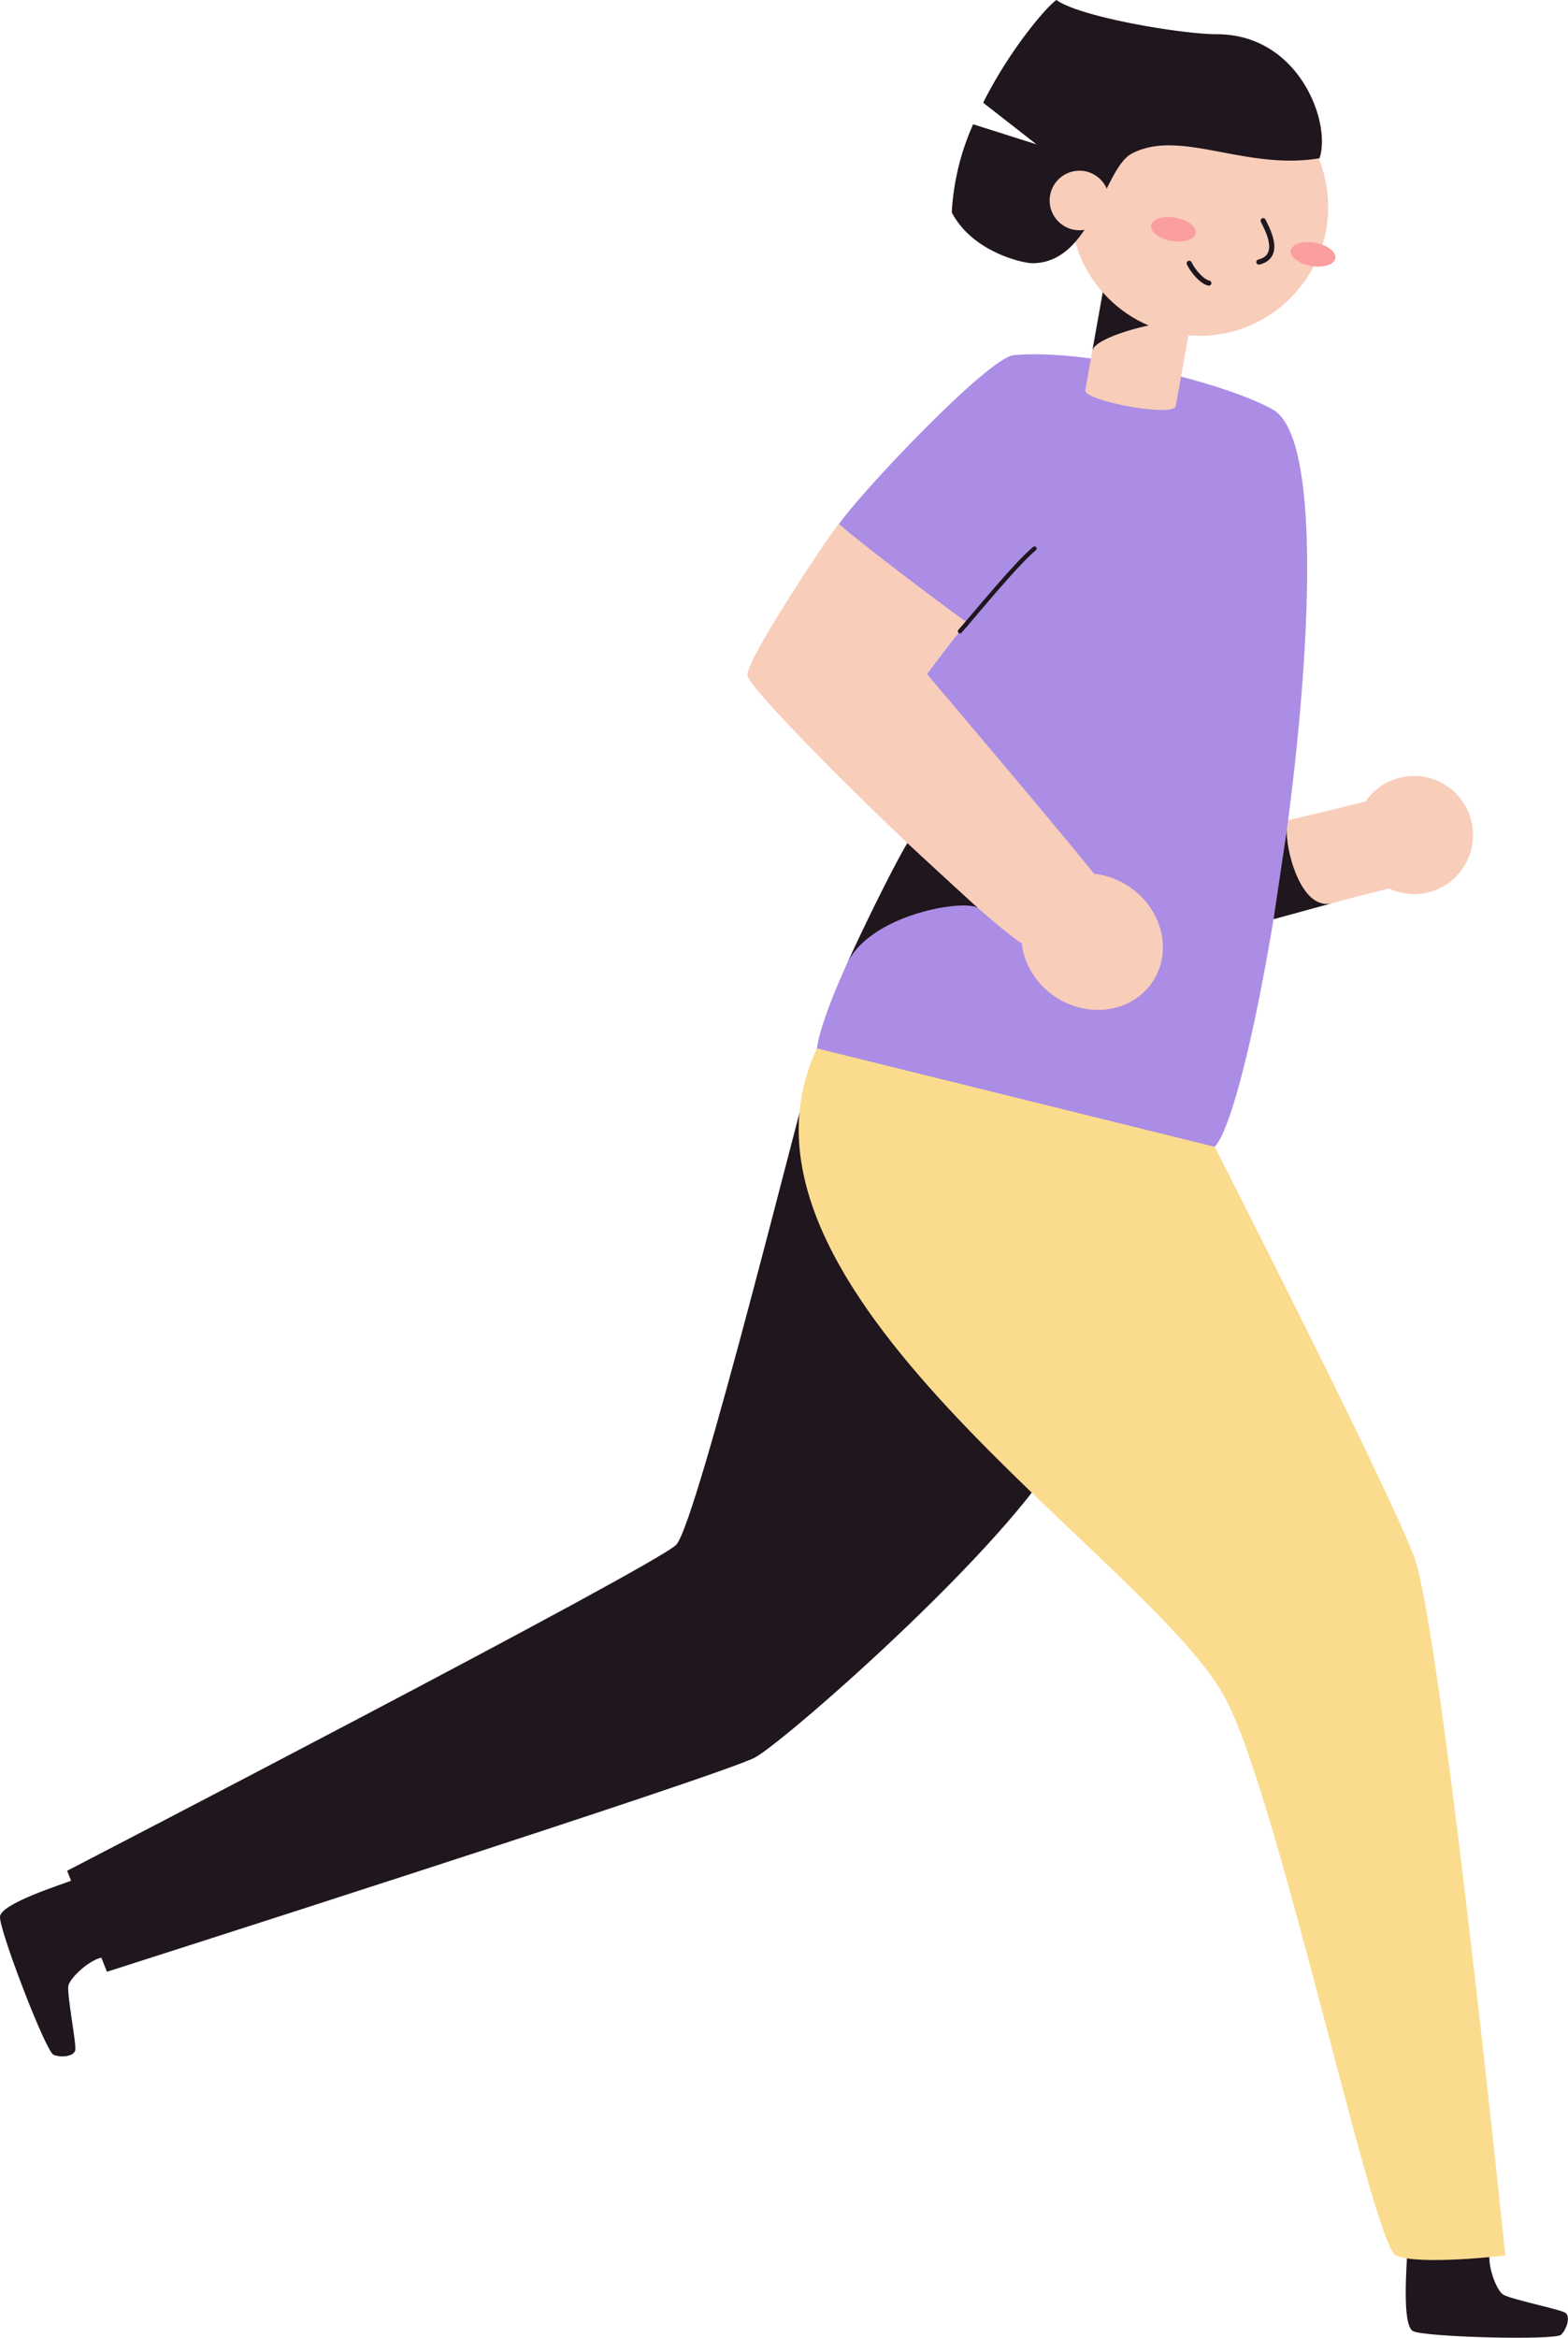 <svg xmlns="http://www.w3.org/2000/svg" viewBox="0 0 366.59 546.31"><defs><style>.cls-1{fill:#1f161e;}.cls-2{fill:#f8cdba;}.cls-3{fill:#ab8de5;}.cls-4{fill:#fbdc8e;}.cls-5{fill:#fa9e9f;}.cls-6,.cls-7{fill:none;stroke:#1f161e;stroke-linecap:round;stroke-miterlimit:10;}.cls-6{stroke-width:1.2px;}</style></defs><title>Running woman</title><g id="Layer_2" data-name="Layer 2"><g id="Layer_2-2" data-name="Layer 2"><path class="cls-1" d="M191,245c-2.62,7.84-28,111-32.91,116S15.7,437.18,15.7,437.18L25,460.78s144.07-46,151.53-50.08,64.25-53.9,72.92-74.84S201,244.68,191,245Z"/><path class="cls-1" d="M329,526.06c0,2.38-1.39,17.32,1.38,18.71s33.21,2.21,34.6.83,2.21-4.29,1-5.12-13-3.19-14.6-4.29-3.81-7-3-10.13"/><path class="cls-1" d="M16.75,439.45C14.56,440.36.22,444.81,0,447.9s10.69,31.52,12.5,32.27,4.81.4,5.1-1.07S15.56,465.87,16,464s5-6.19,8.2-6.64"/><path class="cls-2" d="M323.72,186.13c-3,.86-26.67,6.76-29.12,6.76s-5.9,23.81-3.44,23.58,33.54-9.58,41.28-10.31S323.72,186.13,323.72,186.13Z"/><path class="cls-3" d="M237,83c17.68-1.67,50.34,6.83,60.61,12.72C317.87,107.29,294.51,256.87,284,268c-9.4,3.71-89-15-93-23,2.12-16.05,33.69-71.47,36.69-74.47-2-2-11-13-11-13s8.1-10.87,9-11.48c-2.58-1.72-28.36-22.09-29.79-23.23C201.06,115.18,231.06,83.53,237,83Z"/><path class="cls-2" d="M262.4,212.87c-1.39-3.4-44.12-53.38-45.67-55.38,2.34-3.25,6.2-8.22,9.36-12-12.19-8.9-25.28-19-30-23.08a3.62,3.62,0,0,0-.22.32c-2.13,2.54-21.14,31-21.14,35s58.16,60.62,65.41,63.4S263.78,216.26,262.4,212.87Z"/><ellipse class="cls-2" cx="255.32" cy="220.02" rx="15.5" ry="16.98" transform="translate(-68.55 313.33) rotate(-56.82)"/><circle class="cls-2" cx="330.58" cy="195.14" r="13.8"/><path class="cls-4" d="M284,268s40.45,79.36,46.64,95.86,21.29,163.23,21.29,163.23-20.16,2.38-25.57,0-27.89-109.12-40.28-130.95C267.23,362.86,164.78,300.84,191,245"/><path class="cls-2" d="M253.73,91.14c-.47,2.6,20.68,6.39,21.15,3.79L279.6,68.6l-21.15-3.79Z"/><path class="cls-1" d="M272.27,75.62c-2.06-.37-16.31,3.1-16.89,6.35l3.07-17.16C261.74,65.4,272.27,75.62,272.27,75.62Z"/><circle class="cls-2" cx="280.39" cy="48.36" r="30.13"/><ellipse class="cls-5" cx="307" cy="59.44" rx="2.75" ry="5.28" transform="translate(194.28 351.12) rotate(-79.83)"/><ellipse class="cls-5" cx="274.33" cy="53.58" rx="2.75" ry="5.28" transform="translate(173.15 314.14) rotate(-79.83)"/><path class="cls-6" d="M295.32,51.56c.72,1.55,4.67,8.27-1,9.68"/><path class="cls-6" d="M282.61,66.16c-1.55-.33-3.62-2.65-4.58-4.63"/><path class="cls-7" d="M224.44,147.52c2.76-3.08,13.06-15.75,17.42-19.32"/><path class="cls-1" d="M284.5,8c-8,0-31.74-3.92-37.53-8-2.3,1.61-10.78,11.4-17.11,24l12.46,9.73-14.8-4.69a58,58,0,0,0-5,20.6c4.84,9.29,16.68,11.87,18.84,11.87,14,0,16.6-22.07,23.2-25.59,11.23-6,26.58,4,43.94,1.06C311.3,28.6,303.67,8,284.5,8Z"/><circle class="cls-2" cx="252.36" cy="46.85" r="6.96"/><path class="cls-1" d="M228.71,212.28c-2.56-2.35-26,1.23-31,13.62,6.51-14.26,12.61-26,14.42-28.87C214.06,198.87,228.71,212.28,228.71,212.28Z"/><path class="cls-1" d="M300.9,193.68c-.55,4,3.06,19.36,10.54,17.38l-13.69,3.75Z"/></g></g></svg>